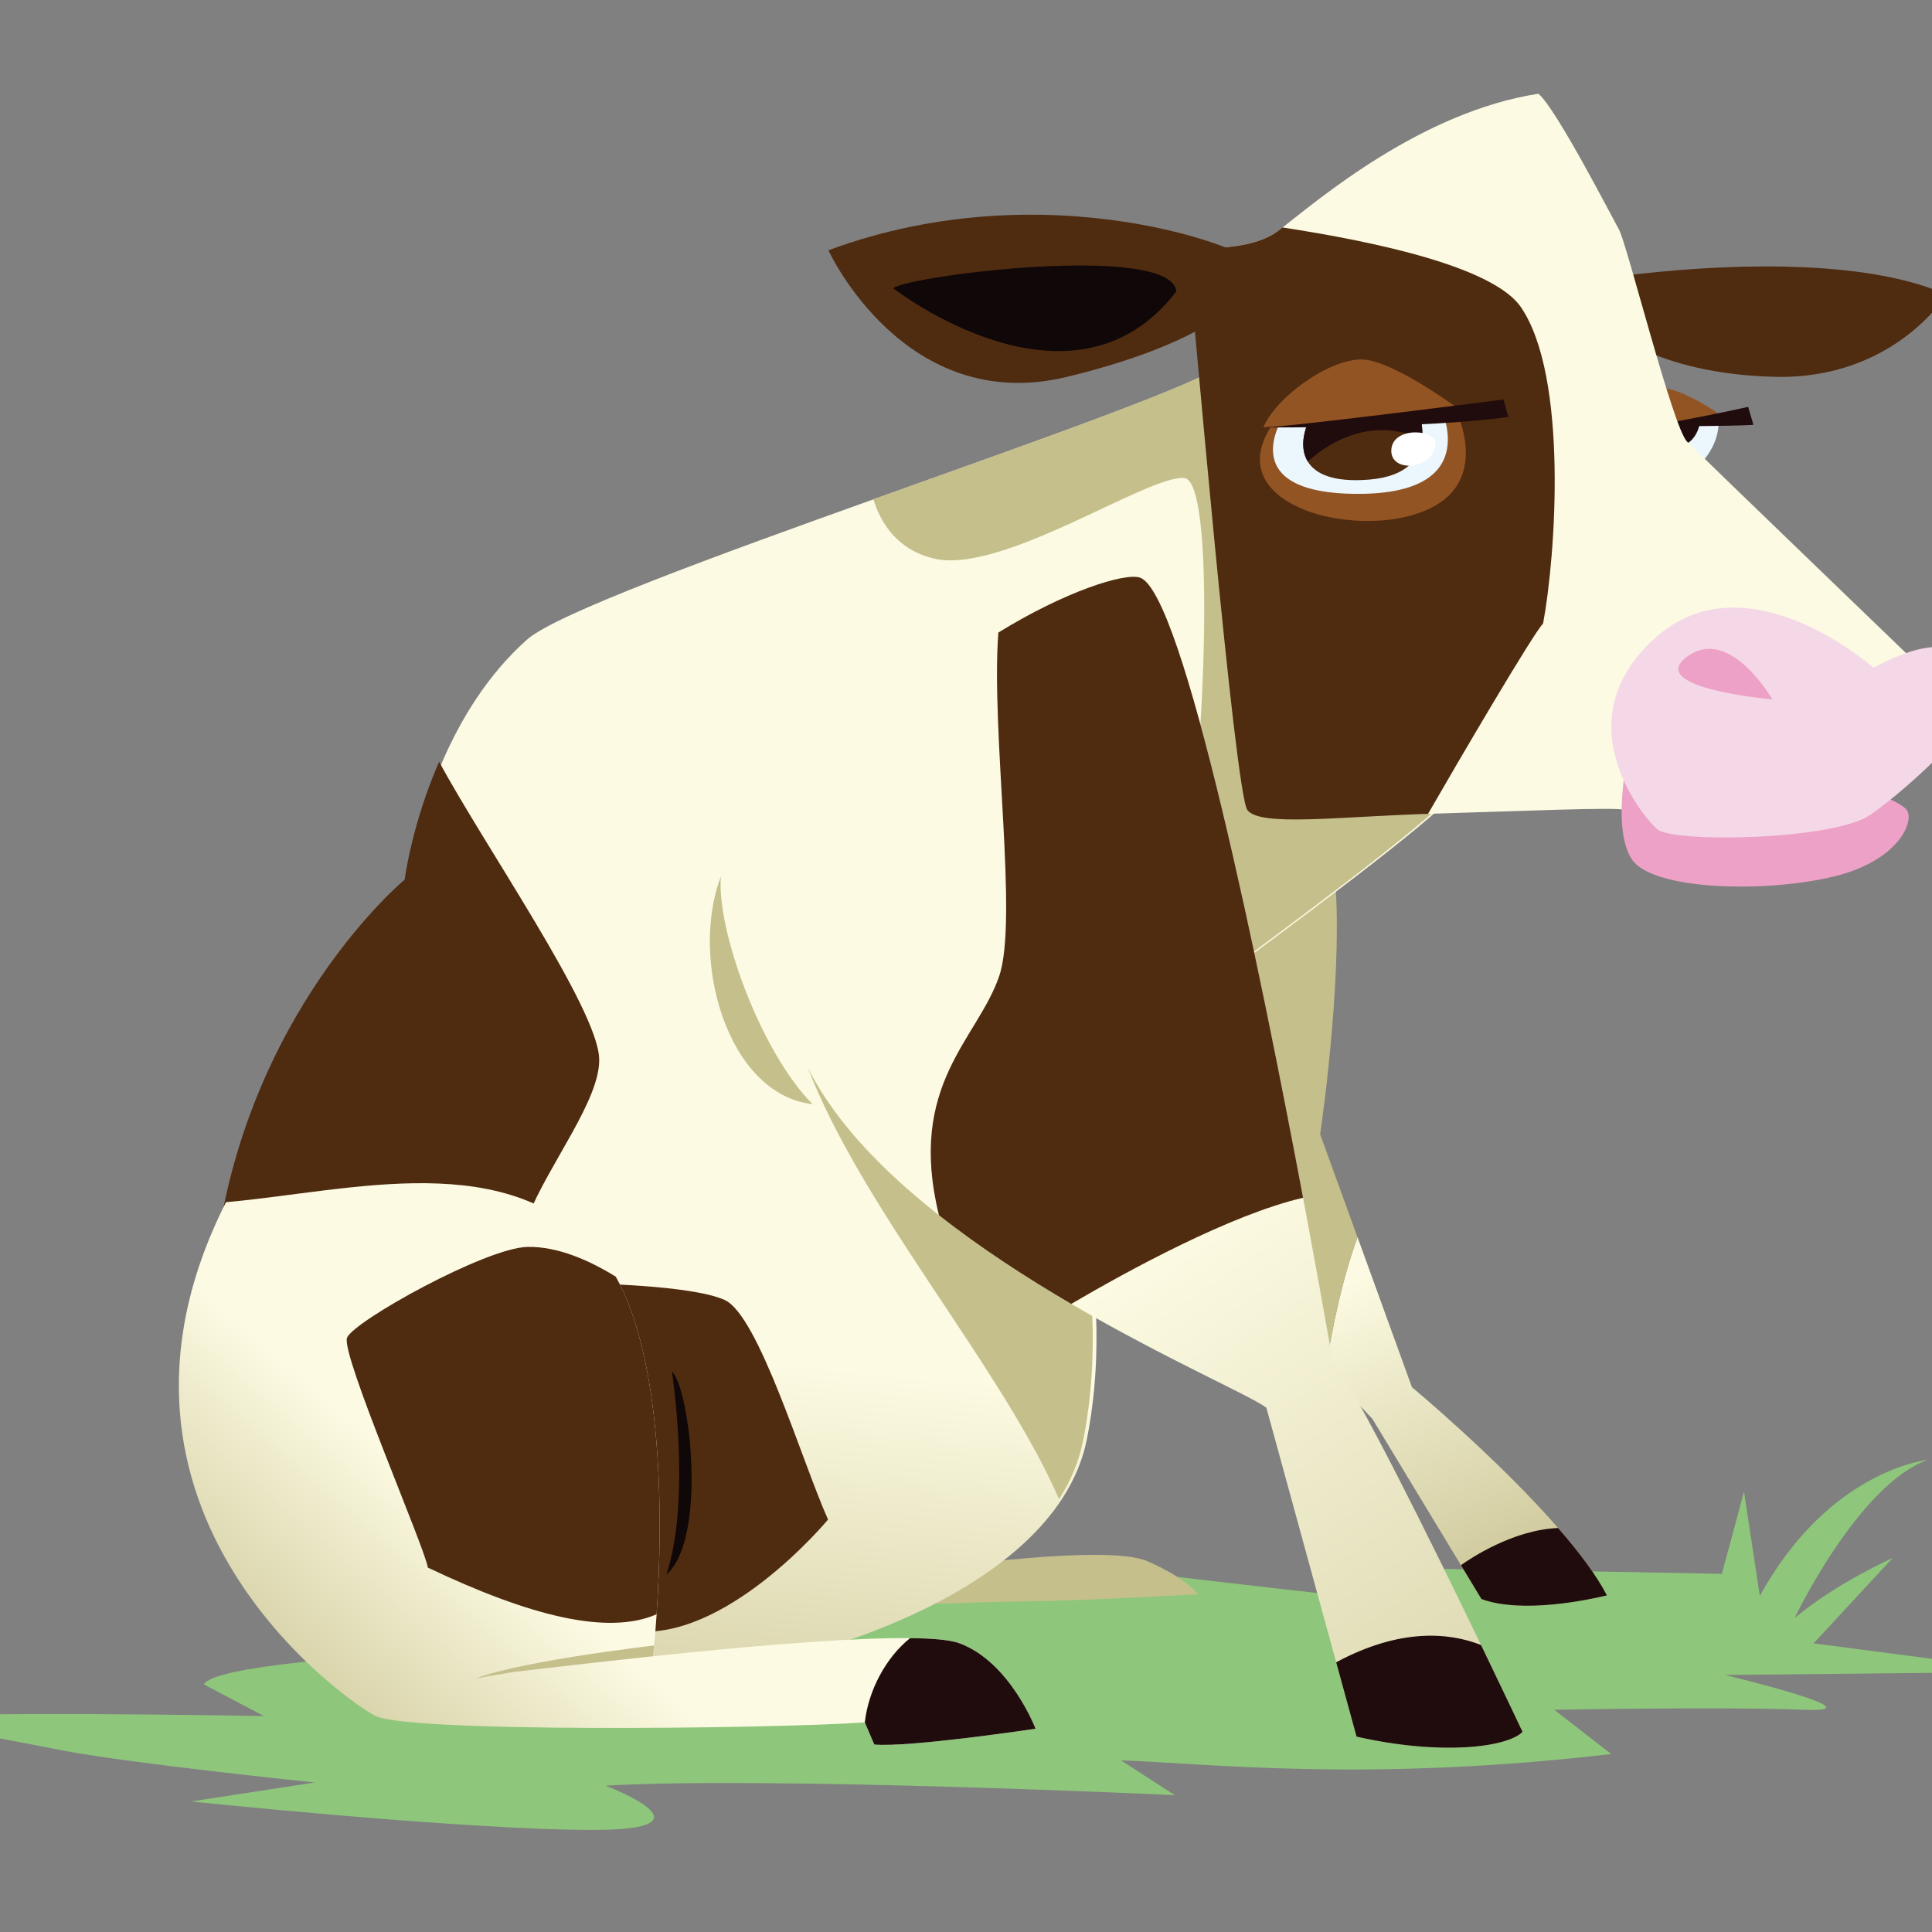 <svg width="64" height="64" id="Laag_1" xmlns="http://www.w3.org/2000/svg" xmlns:xlink="http://www.w3.org/1999/xlink" viewBox="65.085 0 650.38 650.38">
 <rect x="65.085" y="0" width="650.38" height="650.38" fill="#808080" stroke="none"/>
 <defs>
  <style>
      .cls-1 {
        fill: #935423;
      }

      .cls-2 {
        fill: #c5bf8c;
      }

      .cls-3 {
        fill: url(#linear-gradient-5);
      }

      .cls-4 {
        fill: url(#linear-gradient-4);
      }

      .cls-5 {
        fill: url(#linear-gradient-3);
      }

      .cls-6 {
        fill: url(#linear-gradient-2);
      }

      .cls-7 {
        fill: #4f2b10;
      }

      .cls-8 {
        fill: #f4d8e8;
      }

      .cls-9 {
        fill: url(#linear-gradient);
      }

      .cls-10 {
        fill: #fcfae2;
      }

      .cls-11 {
        fill: #0f0708;
      }

      .cls-12 {
        fill: #fff;
      }

      .cls-13 {
        fill: #8ec67b;
      }

      .cls-14 {
        fill: #eda1c6;
      }

      .cls-15 {
        fill: #210c0d;
      }

      .cls-16 {
        fill: #ebf7fd;
      }
    
  </style>
  <linearGradient id="linear-gradient" x1="530.45" y1="427.39" x2="578.89" y2="550.34" gradientUnits="userSpaceOnUse">
   <stop offset="0" stop-color="#fcfae2" />
   <stop offset="1" stop-color="#c5bf8c" />
  </linearGradient>
  <linearGradient id="linear-gradient-2" x1="337.66" y1="459.49" x2="320.1" y2="636.74" xlink:href="#linear-gradient" />
  <linearGradient id="linear-gradient-3" x1="479.43" y1="404.11" x2="666.09" y2="679.12" xlink:href="#linear-gradient" />
  <linearGradient id="linear-gradient-4" x1="205.26" y1="496.78" x2="130.74" y2="583.01" xlink:href="#linear-gradient" />
  <linearGradient id="linear-gradient-5" x1="301.19" y1="579.68" x2="226.67" y2="665.91" xlink:href="#linear-gradient" />
 </defs> <path class="cls-13" d="M191.21,557.46s-54.29,3.19-57.49,9.58l20.23,10.65s-112.84-2.13-122.42,1.06c0,0,33,6.39,55.36,10.65,22.36,4.26,84.1,10.65,84.1,10.65l-41.52,6.39s91.55,9.58,135.2,9.58,4.26-14.9,4.26-14.9c55.36-3.19,191.62,3.19,191.62,3.19l-18.1-11.71c29.81,1.06,83.04,7.45,165.01-2.13l-19.16-14.9s57.49-1.06,84.1,0c26.61,1.06-26.61-11.71-26.61-11.71l103.26-1.06-73.45-9.58,26.61-28.74s-19.16,8.52-33,20.23c0,0,21.29-44.71,44.71-53.23,0,0-33,3.19-56.42,45.78l-5.32-35.13-7.45,27.68s-54.29-1.06-60.68-1.06-54.29-1.06-54.29-1.06l15.97,12.77s-105.39-11.71-108.58-12.77c-3.19-1.06-88.36,2.13-88.36,2.13l-157.55,27.68" /> <g>
  <path class="cls-2" d="M380.7,527.92s56.95-8.25,70.53-2.4c13.57,5.86,17.03,11.18,17.03,11.18,0,0-37.53,2.13-58.28,2.4-20.76.27-43.11,1.33-43.11,1.33l13.84-12.51Z" />
  <path class="cls-9" d="M606.03,537.06c-5.83,1.41-28.41,6.31-42.23,1.24l-6.91-11.41-29.82-49.27-15.76-16.66c2.32-14.52,5.75-30.73,10.77-44.48l18.31,50.5s28.77,23.92,49.22,47.4c6.91,7.92,12.85,15.79,16.43,22.68Z" />
  <path class="cls-15" d="M606.03,537.06c-5.83,1.41-28.41,6.31-42.23,1.24l-6.91-11.41c2.89-2.07,17.37-11.89,32.71-12.51,6.91,7.92,12.85,15.79,16.43,22.68Z" />
  <path class="cls-2" d="M522.07,416.48c-5.01,13.76-8.44,29.96-10.77,44.48l-40.13-42.42-26.08-165.01,69.19,39.92c3.19,30.87-3.73,81.43-4.79,88.36l12.57,34.67Z" />
  <path class="cls-6" d="M565.73,153.91c-.03,33.4-1.33,101.6-11.31,113.57-7.7,9.25-51.87,42.27-87.65,68.4-4.67,3.4-9.18,6.69-13.46,9.79-19.57,14.2-34.09,24.54-34.09,24.54,0,0,23.42,55.89,11.71,114.44-1.39,6.94-4.17,13.46-8.09,19.56-29.23,45.44-122.22,67.7-180.86,63.47-66.54-4.79-110.19-40.98-104.33-132,.26-4.03.62-7.98,1.08-11.85,9.89-83.42,63.85-128.15,63.85-128.15,0,0,2.34-18.49,11.6-39.7,6.05-13.86,15.07-28.88,28.32-40.67,9.72-8.65,63.79-28.33,117.85-47.66,55.47-19.84,110.94-39.28,118.48-46.03l56.78,9.06,29.98,4.79s.14,7.28.13,18.43Z" />
  <path class="cls-2" d="M564.46,154.33c-.03,33.4-1.33,101.6-11.31,113.57-7.7,9.25-51.87,42.27-87.65,68.4-3.4-18.38-5.66-36.45-2.84-42.32,6.38-13.3,13.3-132.01,1.06-133.07-12.25-1.06-61.22,32.47-84.1,27.15-12.67-2.95-18.15-12.26-20.54-19.98,55.47-19.84,110.94-39.28,118.48-46.03l56.78,9.06,30.11,23.22Z" />
  <g>
   <path class="cls-16" d="M643.64,141.22c.53,13.31-13.84,21.29-13.84,21.29l-11.18-19.69,25.02-1.6Z" />
   <path class="cls-15" d="M637.61,140.87c-.89,7.98-6.56,11.18-11.71,8.34-5.15-2.84-4.61-9.05-4.61-9.05l16.32.71Z" />
   <path class="cls-1" d="M624.48,143.35l23.95-.53s-17.03-13.84-27.15-12.24l3.19,12.77Z" />
   <path class="cls-7" d="M604.25,93.85s76.65-12.24,116.04,5.32c0,0-17.57,28.74-58.02,27.68s-56.95-17.03-56.95-17.03l-1.06-15.97Z" />
   <path class="cls-15" d="M617.2,143.53s32.65,0,38.15-.53l-1.77-6.03s-29.81,6.56-36.37,6.56Z" />
   <path class="cls-10" d="M710.71,223.72s-94.21,51.1-98.48,48.97c-2.19-1.1-34.77.35-66.41,1.28-29.77.88-49.51-4.73-51.57-7.31-4.25-5.32-27.86-166.96-29.45-183.46,0,0,20.23,2.13,30.34-5.33.51-.37,1.07-.81,1.71-1.3,12.03-9.33,46.67-38.94,86.12-45.01,5.86,4.79,24.49,40.99,27.15,45.78,2.66,4.79,18.1,66.54,22.88,71.33,4.79,4.79,77.72,75.04,77.72,75.04Z" />
   <path class="cls-7" d="M584.55,209.89c-3.29,3.29-28.44,46.18-38.74,64.09-29.77.88-56.54,4.39-60.8-1.28-4.26-5.67-18.63-172.99-20.23-189.49,0,0,20.23,2.13,30.34-5.33.51-.37,1.07-.81,1.71-1.3,31.74,4.83,71.07,13.37,80.27,26.85,15.96,23.42,11.71,83.57,7.45,106.46Z" />
   <path class="cls-1" d="M555.81,139.63s8.61,18.43-4.79,28.74c-20.76,15.97-79.84,3.73-56.42-27.15,23.42-30.87,39.92-8.52,39.92-8.52l21.29,6.92Z" />
   <path class="cls-16" d="M497.8,139.1s-19.16,27.15,24.48,27.15,27.15-30.34,27.15-30.34l-51.63,3.19Z" />
   <path class="cls-14" d="M613.3,253s-5.86,25.55,1.06,36.19c6.92,10.65,45.37,11.41,68.13,5.86,21.82-5.32,27.15-18.63,24.48-22.36-2.66-3.73-21.29-9.58-21.29-9.58l-72.39-10.11Z" />
   <path class="cls-8" d="M695.8,224.79s-42.58-37.79-73.45-10.11c-30.87,27.68-4.79,59.61.53,64.41s59.61,3.73,71.86-4.79,46.31-38.32,38.32-48.97c-9.58-12.77-25.55-6.92-37.26-.53Z" />
   <path class="cls-14" d="M661.74,235.44s-14.37-25.02-28.74-14.37c-14.37,10.65,28.74,14.37,28.74,14.37Z" />
   <path class="cls-7" d="M543.81,147.76c-.61,6.1-4.49,12.6-17.81,13.69-11.97.98-18.11-1.86-20.69-6.1-3.03-4.98-1.11-11.9,2.05-16.79l34.6-2.13s2.43,5.48,1.84,11.33Z" />
   <path class="cls-15" d="M543.81,147.76c-16.83-7.39-30.54.55-38.49,7.59-3.03-4.98-1.11-11.9,2.05-16.79l34.6-2.13s2.43,5.48,1.84,11.33Z" />
   <path class="cls-1" d="M490.34,143.89l69.2-3.73s-25.02-19.16-36.19-19.16-28.74,12.77-33,22.89Z" />
   <path class="cls-12" d="M548.36,149.74c.66-5.31-14.37-6.39-14.9,1.6-.53,7.98,13.84,6.92,14.9-1.6Z" />
   <path class="cls-7" d="M343.97,84.27s25.55,55.89,80.37,42.58c54.82-13.31,64.94-31.4,64.94-36.73s-70.79-33.53-145.31-5.86Z" />
   <path class="cls-11" d="M461.07,98.11c-1.6-16.5-90.49-5.32-95.28-1.06,0,0,60.15,46.84,95.28,1.06Z" />
   <path class="cls-15" d="M490.34,143.89s56.42.35,82.5-3.55l-1.6-5.86s-71.68,9.23-80.91,9.4Z" />
  </g>
  <path class="cls-2" d="M417.96,370.64s23.42,55.89,11.71,114.44c-1.39,6.94-4.17,13.46-8.09,19.56-25.14-57.96-98.86-132.21-91.44-188.3l60.68-26.61,61.24,56.37c-19.57,14.2-34.09,24.54-34.09,24.54Z" />
  <path class="cls-5" d="M577.63,583.01c-5.32,5.32-27.67,7.99-55.88,1.6l-6.86-25.02-23.49-85.69c-5.07-3.92-33.8-16.33-65.71-34.96-14.85-8.69-30.39-18.72-44.54-29.87-25.65-20.21-46.76-44.11-51.03-70.36-9.69-59.48,33.75-102.8,71.04-125.77,22.33-13.76,42.45-20.21,47.66-18.48,14.56,4.85,40.64,132.78,54.92,208.74,6.08,32.35,10.02,55.26,10.02,55.26,7.47,8.53,33.46,61.24,49.89,95.3,8.17,16.93,13.98,29.25,13.98,29.25Z" />
  <path class="cls-7" d="M503.75,403.2c-24.45,5.71-58.76,24.44-78.05,35.74-14.85-8.69-30.39-18.72-44.54-29.87-10.78-44.07,13.04-59.19,20.29-80.48,6.49-19.09-2.84-82.06-.28-115.66,22.33-13.76,42.45-20.21,47.66-18.48,14.56,4.85,40.64,132.78,54.92,208.74Z" />
  <path class="cls-15" d="M577.63,583.01c-5.32,5.32-27.67,7.99-55.88,1.6l-6.86-25.02c21.76-11.69,38.18-9.97,48.76-5.83,8.17,16.93,13.98,29.25,13.98,29.25Z" />
  <path class="cls-2" d="M307.77,295.05c-10.65,27.68,2.13,73.45,30.87,76.65-17.57-17.57-32.47-59.08-30.87-76.65Z" />
  <path class="cls-7" d="M262.66,432.07s34.85.42,46.32,5.52c11.47,5.1,25.92,53.97,34.85,73.95,0,0-34.85,42.07-66.72,37.4-17.74-2.6-14.45-116.87-14.45-116.87Z" />
  <path class="cls-7" d="M266.79,356.26c.53,13.84-17.03,35.66-23.95,53.23l-105.38,14.77c9.89-83.42,63.85-128.15,63.85-128.15,0,0,2.34-18.49,11.6-39.7,14.87,27.71,53.22,82.81,53.87,99.85Z" />
  <path class="cls-4" d="M286.13,543.42c-.26,3.76-.55,7.28-.85,10.49-.52,5.43-1.08,10-1.6,13.4-.58,3.81-1.1,6.16-1.46,6.66-2.66,3.72-84.1,6.92-91.56,3.19-7.45-3.72-102.19-68.13-49.5-172.46,42.06-3.72,95.81-19.16,126.15,17.57,1.85,2.24,3.55,4.76,5.08,7.53,15.66,27.97,16.02,80.27,13.73,113.63Z" />
  <path class="cls-7" d="M286.13,543.42c-16.49,7.2-42.85.56-77.02-15.72-.85-6.37-29.32-71.82-27.2-77.35,2.12-5.53,46.72-30.33,60.77-30.6,10.31-.19,21.08,4.69,29.71,10.04,15.66,27.97,16.02,80.27,13.73,113.63Z" />
  <path class="cls-2" d="M285.28,553.91c-.52,5.43-1.08,10-1.6,13.4l-64.27,1.33c3.05-6.52,49.15-12.7,65.87-14.73Z" />
  <path class="cls-3" d="M413.69,581.95s-42.58,6.38-54.29,5.32l-3.19-7.45c-29.81,2.13-159.69,3.72-165.54-2.67-5.85-6.38,47.91-14.37,47.91-14.37,22.72-2.63,97.4-11.7,132.88-11.33,7.76.07,13.64.6,16.7,1.75,17.03,6.38,25.54,28.74,25.54,28.74Z" />
  <path class="cls-15" d="M413.69,581.95s-42.58,6.38-54.29,5.32l-3.19-7.45c1.18-10.58,6.96-21.73,15.24-28.36,7.76.07,13.64.6,16.7,1.75,17.03,6.38,25.54,28.74,25.54,28.74Z" />
  <path class="cls-11" d="M291.27,461.65s6.65,42.85-1.86,68.4c13.84-11.98,7.98-62.54,1.86-68.4Z" />
 </g>
</svg>